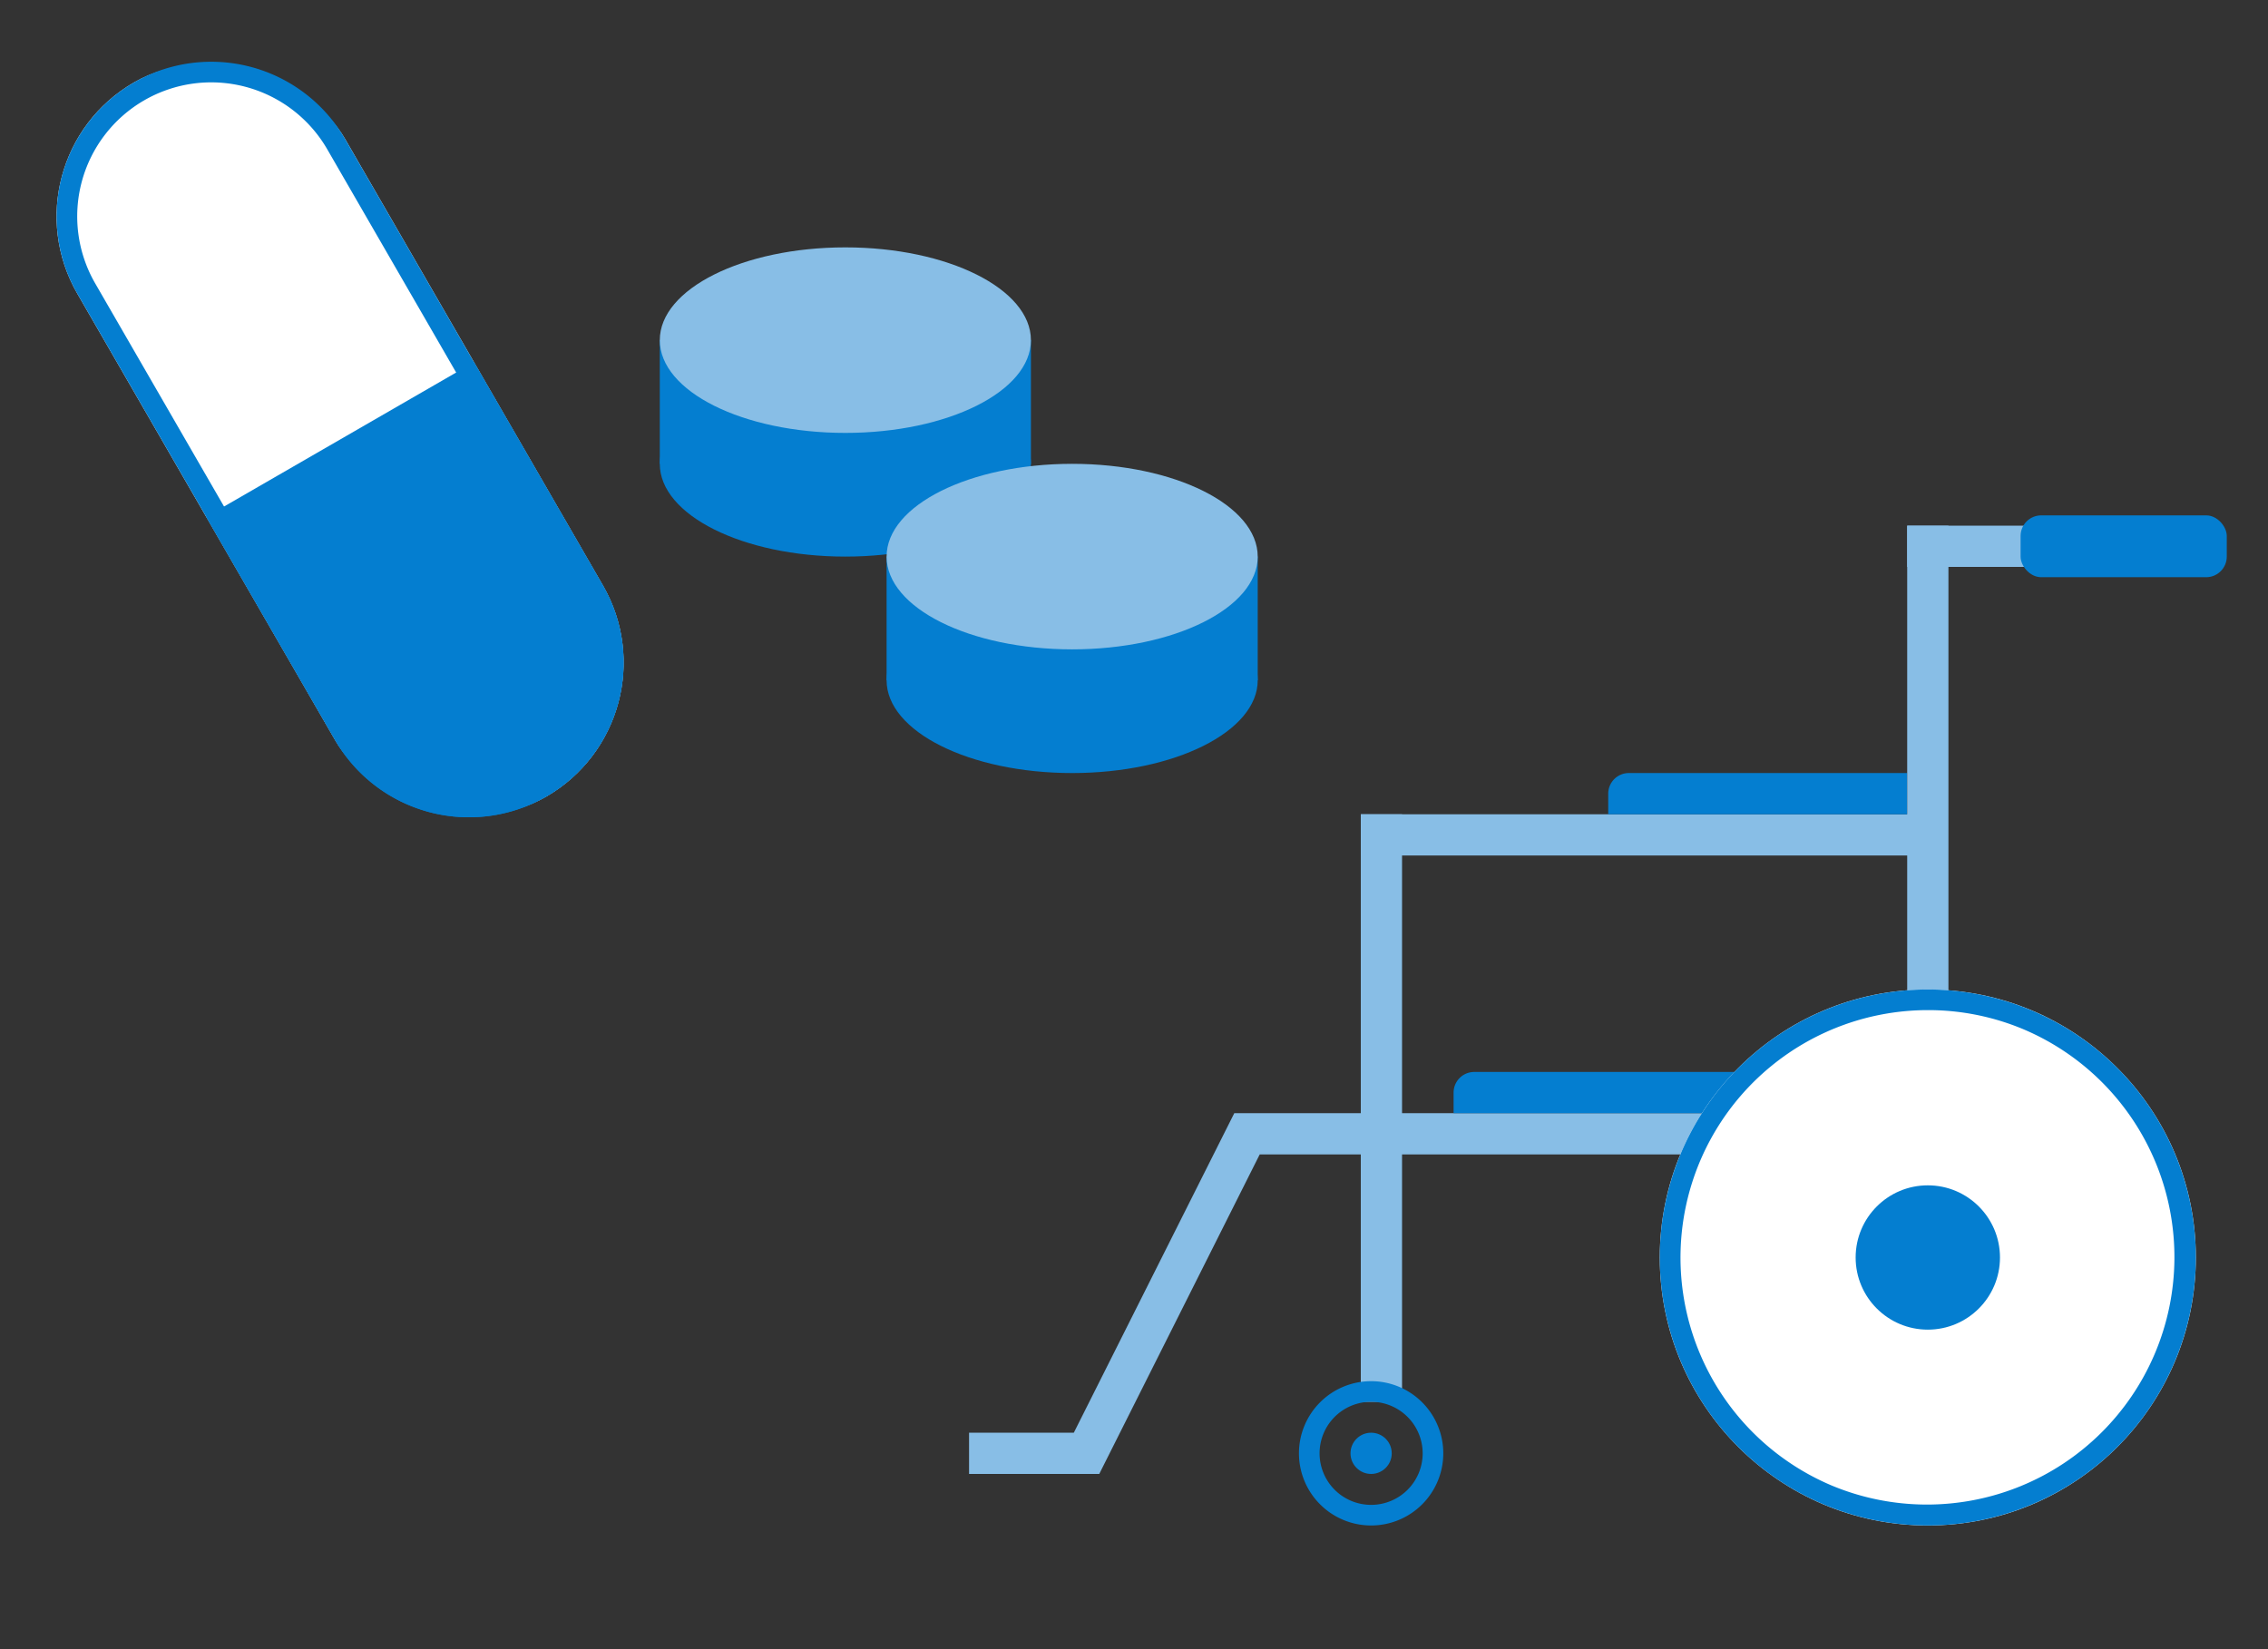 <svg xmlns="http://www.w3.org/2000/svg" width="220" height="160" viewBox="0 0 220 160"><rect x="0" y="0" width="220" height="160" fill="#333333" stroke="none"/><g transform="translate(-0.478)"><rect width="220" height="160" transform="translate(0.479)" fill="#ecf4ff" opacity="0"/><g transform="translate(-8.025 8.553) rotate(-30)"><rect width="30" height="80" rx="15" transform="translate(3.89 10.268)" fill="#fff"/><path d="M15,2A13,13,0,0,0,2,15V65a13,13,0,0,0,22.192,9.192A12.915,12.915,0,0,0,28,65V15A13,13,0,0,0,15,2m0-2A15,15,0,0,1,30,15V65A15,15,0,0,1,0,65V15A15,15,0,0,1,15,0Z" transform="translate(3.89 10.268)" fill="#047ed0"/><path d="M0,0H30a0,0,0,0,1,0,0V25A15,15,0,0,1,15,40h0A15,15,0,0,1,0,25V0A0,0,0,0,1,0,0Z" transform="translate(3.89 50.268)" fill="#047ed0"/></g><g transform="translate(17 -14)"><ellipse cx="18" cy="9" rx="18" ry="9" transform="translate(47.479 50)" fill="#047ed0"/><rect width="36" height="12" transform="translate(47.479 47)" fill="#047ed0"/><ellipse cx="18" cy="9" rx="18" ry="9" transform="translate(47.479 38)" fill="#88bee6"/></g><g transform="translate(39 7)"><ellipse cx="18" cy="9" rx="18" ry="9" transform="translate(47.479 50)" fill="#047ed0"/><rect width="36" height="12" transform="translate(47.479 47)" fill="#047ed0"/><ellipse cx="18" cy="9" rx="18" ry="9" transform="translate(47.479 38)" fill="#88bee6"/></g><g transform="translate(4 50)"><path d="M124.168,91H111.539V87H121.7l15.565-31h46.846v4H139.733Z" transform="translate(-21.06 2)" fill="#88bee6"/><path d="M0,0H41a0,0,0,0,1,0,0V2a2,2,0,0,1-2,2H0A0,0,0,0,1,0,4V0A0,0,0,0,1,0,0Z" transform="translate(178.479 58) rotate(180)" fill="#047ed0"/><rect width="4" height="57" transform="translate(128.479 29)" fill="#88bee6"/><rect width="4" height="54" transform="translate(182.479 29) rotate(90)" fill="#88bee6"/><rect width="17" height="4" transform="translate(198.479 5) rotate(180)" fill="#88bee6"/><rect width="20" height="6" rx="2" transform="translate(212.479 6) rotate(180)" fill="#047ed0"/><path d="M0,0H29a0,0,0,0,1,0,0V2a2,2,0,0,1-2,2H0A0,0,0,0,1,0,4V0A0,0,0,0,1,0,0Z" transform="translate(181.479 29) rotate(180)" fill="#047ed0"/><path d="M7,2a5,5,0,1,0,5,5A5.006,5.006,0,0,0,7,2M7,0A7,7,0,1,1,0,7,7,7,0,0,1,7,0Z" transform="translate(122.479 84)" fill="#047ed0"/><rect width="4" height="49" transform="translate(185.479 50) rotate(180)" fill="#88bee6"/><circle cx="26" cy="26" r="26" transform="translate(157.479 46)" fill="#fff"/><path d="M26,2a24.007,24.007,0,0,0-9.341,46.115A24.007,24.007,0,0,0,35.341,3.885,23.848,23.848,0,0,0,26,2m0-2A26,26,0,1,1,0,26,26,26,0,0,1,26,0Z" transform="translate(157.479 46)" fill="#047ed0"/><circle cx="7" cy="7" r="7" transform="translate(176.479 65)" fill="#047ed0"/><circle cx="2" cy="2" r="2" transform="translate(127.479 89)" fill="#047ed0"/></g></g></svg>